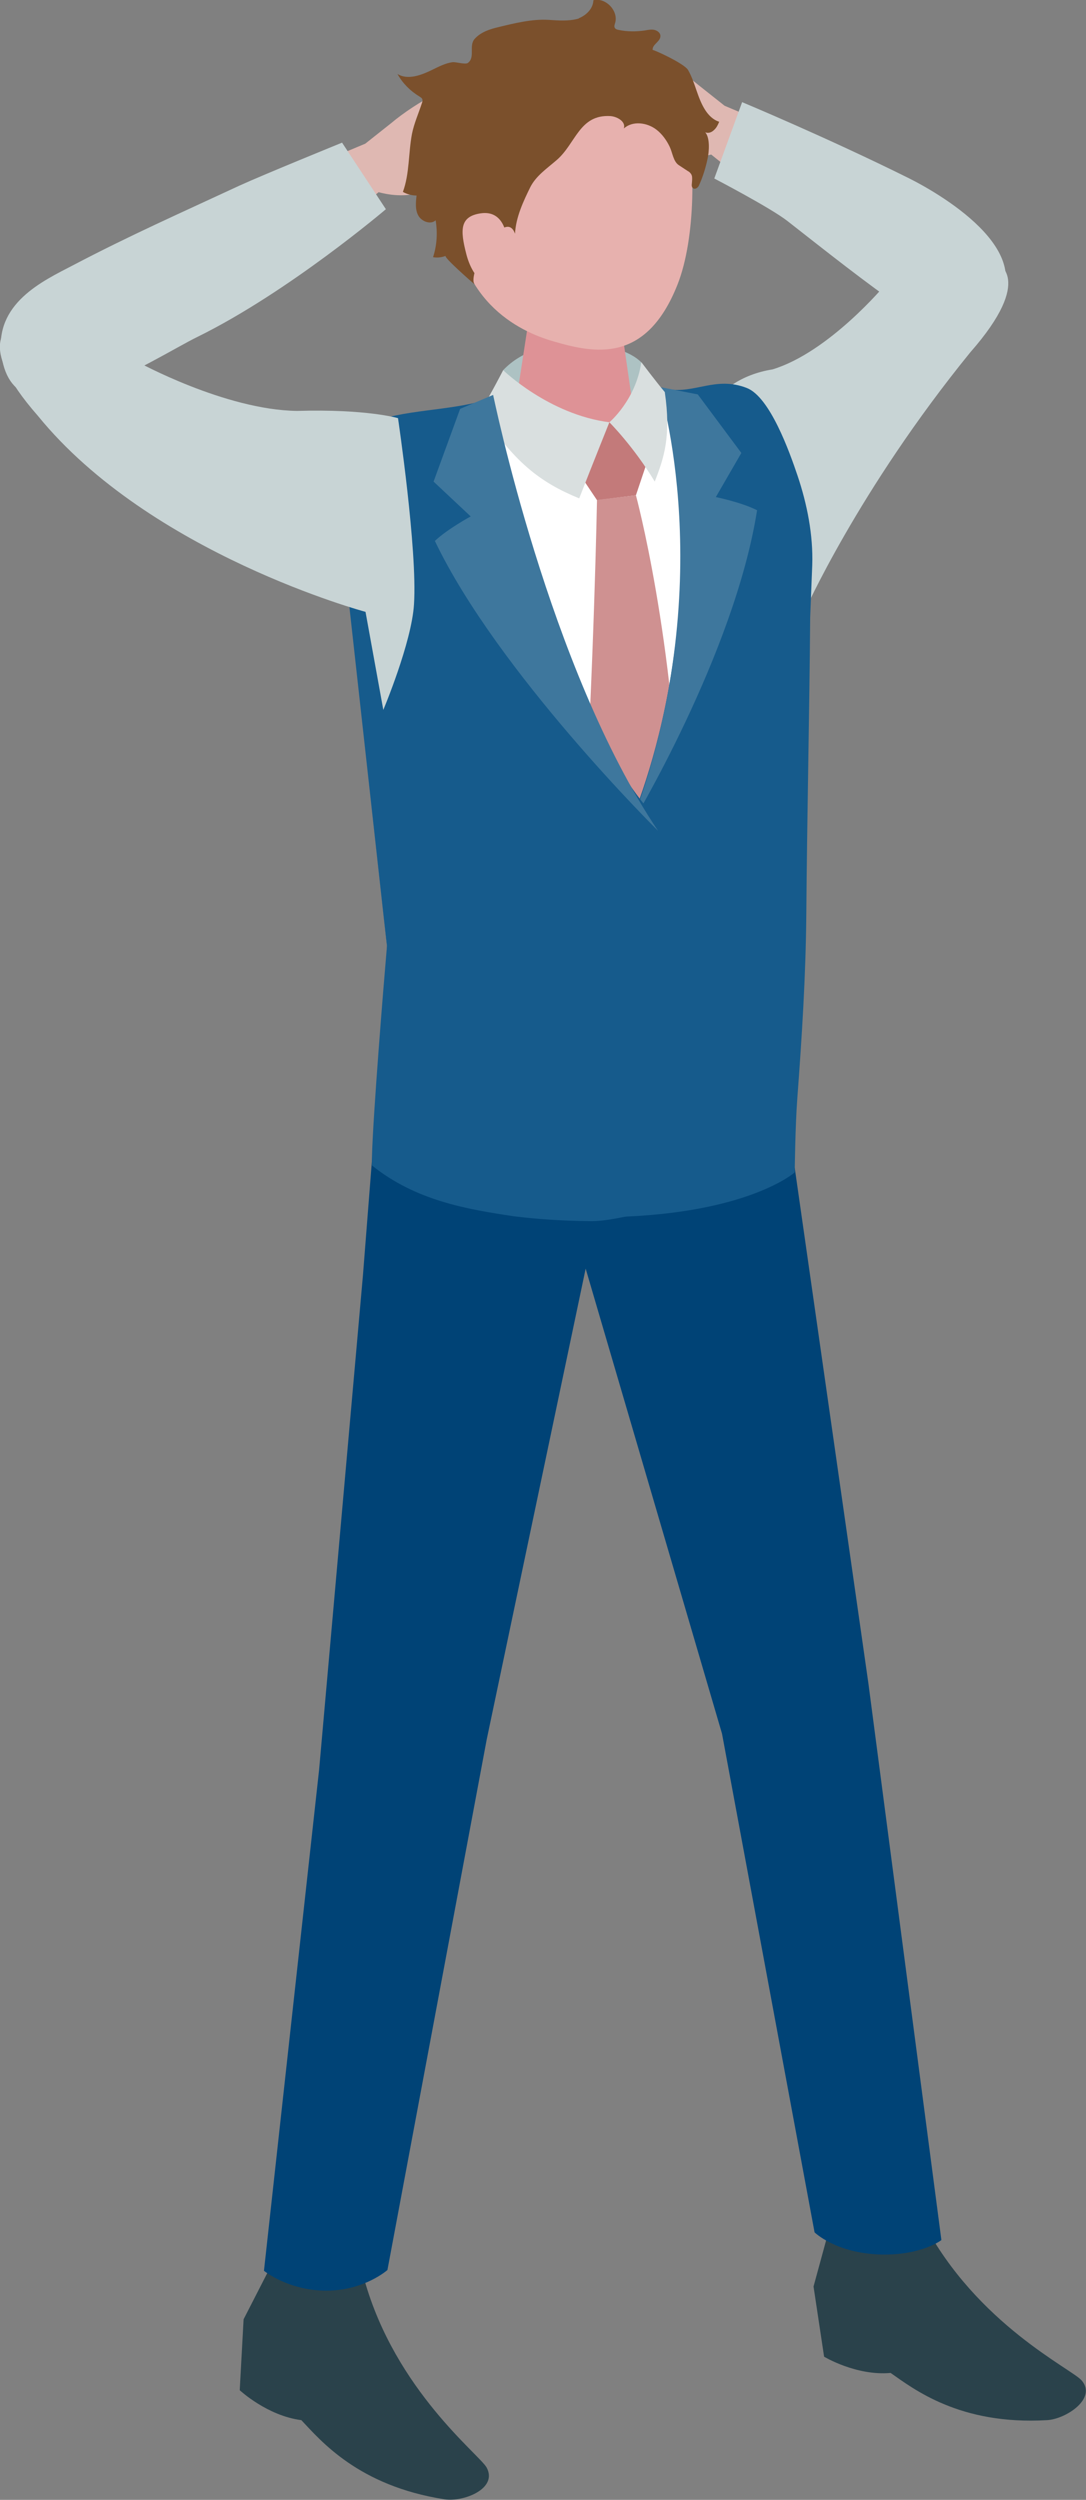 <?xml version="1.0" encoding="utf-8"?>
<!-- Generator: Adobe Illustrator 24.3.0, SVG Export Plug-In . SVG Version: 6.00 Build 0)  -->
<svg version="1.1" id="レイヤー_1" xmlns="http://www.w3.org/2000/svg" xmlns:xlink="http://www.w3.org/1999/xlink" x="0px"
	 y="0px" viewBox="0 0 42.13 96.91" style="enable-background:new 0 0 42.13 96.91;" xml:space="preserve">
<rect x="0" y="0" width="42.13" height="96.91" fill="#808080" stroke="none"/>
<style type="text/css">
	.st0{fill:#DFB8B2;}
	.st1{fill:#C8D4D5;}
	.st2{fill:#FFFFFF;}
	.st3{fill:#2A424B;}
	.st4{fill:#ADC2C3;}
	.st5{fill:#DE9296;}
	.st6{fill:#E7B1AE;}
	.st7{fill:#C37A7A;}
	.st8{fill:#CF9191;}
	.st9{fill:#7B502C;}
	.st10{fill:#004376;}
	.st11{fill:#D9DFDF;}
	.st12{fill:#165B8C;}
	.st13{fill:#3E779D;}
</style>
<g>
	<g>
		<path class="st0" d="M11.92,6.51l2.25-0.94l1.01-0.8c0.45-0.38,1.19-0.88,1.73-1.12c0.59-0.26,1.03-0.46,1.18-0.52
			c0.22-0.09,0.48-0.14,0.54,0.02c0.04,0.12-0.19,0.31-0.19,0.31S19.12,3.05,19.23,3c0.1-0.05,0.31-0.11,0.39,0.03
			c0.07,0.14-0.1,0.36-0.1,0.36c0.28-0.17,0.44-0.13,0.52-0.01c0.09,0.14-0.18,0.48-0.18,0.48s0.31,0.1-0.13,0.57
			c-0.39,0.42-1.91,1.25-1.91,1.25c-0.24,0.25-0.48,0.49-0.54,0.75c-0.03,0.16,0.05,0.34,0.2,0.42c0.09,0.05,0.45,0.08,0.54,0.11
			c0.26,0.08,1.1,0.47,0.9,0.87c-0.01,0.02-0.03,0.04-0.05,0.05c-0.02,0.01-0.05,0.01-0.08,0.01c-0.18-0.02-0.37-0.08-0.54-0.13
			c-0.37-0.1-0.74-0.19-1.12-0.29c-0.01,0-0.02,0-0.03-0.01c-0.29-0.09-0.6-0.07-0.89,0.02c-0.7,0.22-1.52-0.03-1.52-0.03
			l-1.84,1.48L11.92,6.51z"/>
		<path class="st0" d="M30.36,5.05L28.11,4.1L27.1,3.3c-0.45-0.38-1.19-0.88-1.73-1.12c-0.59-0.26-1.03-0.46-1.18-0.52
			c-0.22-0.09-0.48-0.14-0.54,0.02c-0.04,0.12,0.19,0.31,0.19,0.31s-0.68-0.41-0.79-0.45c-0.1-0.05-0.31-0.11-0.39,0.03
			c-0.07,0.14,0.1,0.36,0.1,0.36c-0.28-0.17-0.44-0.13-0.52-0.01c-0.09,0.14,0.18,0.48,0.18,0.48s-0.31,0.1,0.13,0.57
			c0.39,0.42,1.91,1.25,1.91,1.25c0.24,0.25,0.49,0.49,0.54,0.75c0.03,0.16-0.05,0.34-0.2,0.42c-0.09,0.05-0.45,0.08-0.54,0.11
			c-0.26,0.08-1.1,0.47-0.9,0.87c0.01,0.02,0.03,0.04,0.05,0.05c0.02,0.01,0.05,0.01,0.08,0.01c0.18-0.02,0.37-0.08,0.54-0.13
			c0.37-0.1,0.74-0.19,1.12-0.29c0.01,0,0.02,0,0.03-0.01c0.29-0.09,0.6-0.07,0.89,0.02c0.7,0.22,1.52-0.03,1.52-0.03l1.84,1.48
			L30.36,5.05z"/>
		<path class="st1" d="M26.94,16.89c0,0,0.53-2.17,3.03-2.57c2.2-0.67,4.37-3.28,4.37-3.28l4.32-0.85c0,0,1.53,0.57-1.02,3.47
			c-4.36,5.36-6.45,10.09-6.45,10.09l-0.69,3.8c0,0-1.53-2.75-1.63-4.23C28.74,21.22,26.94,16.89,26.94,16.89z"/>
		<path class="st1" d="M28.79,3.96l-1.08,2.96c0,0,2.19,1.14,2.84,1.65c1.6,1.25,2.94,2.32,4.6,3.48c0.86,0.6,1.81,1.46,3.13,0.21
			c2.4-2.27-1.68-4.68-3.02-5.35C32.1,5.34,28.79,3.96,28.79,3.96z"/>
		<path class="st2" d="M14.44,44.85l0.58-8.16l-1.78-16.16c-0.23-1.39,0.32-2.81,1.84-3.5c3.49-1.58,7.58-3.55,14.18-0.95
			c0.9,0.35,1.24,1.44,1.55,2.36c0.37,1.1,0.56,2.28,0.51,3.45c0,0-0.07,2-0.07,2c-0.03,3.82-0.07,7.64-0.1,11.46
			c-0.02,2.42-0.14,4.81-0.31,7.22c-0.08,1.06-0.02,2.7-0.02,2.7s-1.99,1.77-7.87,1.74C16.54,46.98,14.44,44.85,14.44,44.85z"/>
		<path class="st3" d="M10.44,87.98l-0.99,1.93L9.3,92.66c0,0,1.06,0.99,2.39,1.16c0.74,0.78,2.2,2.55,5.56,3.07
			c0.73,0.11,2.07-0.41,1.63-1.23c-0.27-0.5-3.53-2.98-4.74-7.27C12.27,87.96,10.44,87.98,10.44,87.98z"/>
		<path class="st3" d="M32.13,86.55l-0.57,2.09l0.41,2.72c0,0,1.24,0.75,2.58,0.63c0.88,0.61,2.67,2.03,6.07,1.83
			c0.73-0.04,1.95-0.84,1.34-1.54c-0.37-0.44-4.06-2.17-6.13-6.11C33.93,86.15,32.13,86.55,32.13,86.55z"/>
		<path class="st4" d="M24.88,14.05c-0.8-0.85-3.9-1.25-5.36,0.3c-0.11,0.76-0.26,1.25-0.26,1.25l2.68,0.96l2.88-0.41
			C24.81,16.15,24.95,14.63,24.88,14.05z"/>
		<path class="st5" d="M22.24,11.45c-1.15,0-1.77,0.65-1.77,1.21l-0.58,3.77c0.05,0.65,1.16,1.18,2.48,1.18
			c1.31,0,2.34-0.53,2.28-1.18l-0.57-3.94C24.04,11.92,23.4,11.45,22.24,11.45z"/>
		<path class="st6" d="M21.77,2.27c-3.28,0.02-4.19,2.49-4.19,5.48c0,3.9,2.56,5.1,3.88,5.48c1.6,0.47,3.6,0.88,4.82-2.19
			c0.73-1.83,0.7-5,0.3-6.23C26.22,3.74,25.05,2.24,21.77,2.27z"/>
		<polygon class="st7" points="25.16,17.74 23.64,16.37 22.47,18.36 23.16,19.39 24.67,19.2 		"/>
		<path class="st8" d="M24.67,19.2l-1.51,0.18c0,0-0.12,6.41-0.53,13.09c-0.04,0.61,2.12,2.05,2.12,2.05s1.65-1.57,1.63-2.17
			C26.18,24.77,24.67,19.2,24.67,19.2z"/>
		<path class="st9" d="M22.45,0.71c0.3-0.12,0.56-0.38,0.57-0.7c0.48-0.12,0.99,0.42,0.84,0.89c-0.02,0.06-0.04,0.13-0.01,0.18
			c0.03,0.05,0.09,0.07,0.15,0.08c0.33,0.07,0.68,0.07,1.02,0.02c0.12-0.02,0.25-0.05,0.37-0.02c0.12,0.03,0.24,0.12,0.23,0.25
			c-0.01,0.21-0.33,0.32-0.3,0.53c-0.01-0.04,1.21,0.51,1.37,0.77c0.28,0.48,0.36,1.08,0.67,1.56c0.13,0.2,0.31,0.38,0.54,0.45
			c-0.05,0.12-0.1,0.23-0.2,0.32c-0.09,0.09-0.22,0.14-0.34,0.09c0.19,0.22,0.15,0.75,0.09,1.02c-0.07,0.34-0.19,0.73-0.34,1.05
			c-0.04,0.08-0.14,0.15-0.22,0.1c-0.06-0.04-0.06-0.12-0.05-0.19c0.01-0.14,0.04-0.29-0.05-0.39c-0.03-0.04-0.07-0.07-0.11-0.09
			c-0.12-0.08-0.23-0.15-0.35-0.23c-0.21-0.14-0.24-0.48-0.35-0.71c-0.12-0.25-0.29-0.49-0.51-0.66c-0.36-0.28-0.92-0.36-1.27-0.05
			c0.09-0.26-0.25-0.46-0.52-0.48c-1.21-0.07-1.34,1.07-2.09,1.71c-0.37,0.32-0.8,0.61-1.02,1.05c-0.26,0.53-0.56,1.16-0.59,1.8
			c-0.41-1.13-1.94,1.66-1.55,1.98c-0.11-0.09-1.24-1.08-1.14-1.12C17.13,9.98,16.96,10,16.8,9.97c0.15-0.46,0.18-0.95,0.1-1.43
			c-0.19,0.18-0.54,0.05-0.67-0.18c-0.13-0.23-0.1-0.52-0.07-0.78c-0.18,0-0.37-0.05-0.53-0.14c0.26-0.71,0.21-1.49,0.35-2.24
			c0.08-0.41,0.26-0.81,0.39-1.21c0.02-0.05,0.03-0.1,0.01-0.15c-0.02-0.05-0.07-0.07-0.11-0.1c-0.35-0.21-0.65-0.51-0.85-0.87
			c0.4,0.24,0.91,0.05,1.34-0.16c0.25-0.12,0.53-0.27,0.81-0.3c0.12-0.01,0.49,0.1,0.58,0.03c0.3-0.22,0.02-0.67,0.27-0.94
			c0.24-0.26,0.58-0.37,0.92-0.45c0.62-0.15,1.31-0.32,1.94-0.28c0.84,0.06,1.46,0.07,1.99-0.67c0.22,0.1,0.41,0.28,0.47,0.52
			c0.05,0.23-0.08,0.52-0.31,0.57"/>
		<path class="st6" d="M19.66,9.24c0,0-0.06-1.11-1.01-0.97c-0.82,0.12-0.8,0.65-0.56,1.58c0.24,0.93,0.8,1.37,1.38,1.34
			C20.03,11.17,19.66,9.24,19.66,9.24z"/>
		<path class="st10" d="M12.38,68.6l1.7-19.16l0.36-4.59c0,0,2.13,1.95,8.52,2.16c5.25,0.17,7.87-1.74,7.87-1.74l2.86,20l2.83,21.57
			c0,0-0.76,0.59-2.32,0.56c-1.77-0.04-2.6-0.86-2.6-0.86l-3.59-19.33l-5.29-18.03l-3.84,18.26L15.03,88c0,0-0.9,0.8-2.37,0.8
			c-1.48,0-2.42-0.77-2.42-0.77L12.38,68.6z"/>
		<path class="st11" d="M23.64,16.37c0,0-0.62,1.54-1.17,2.95c-1.52-0.62-2.56-1.42-3.82-3.4c0.36-0.58,0.87-1.57,0.87-1.57
			S21.29,16.07,23.64,16.37z"/>
		<path class="st12" d="M23.76,46.93l0.57-14.75c0,0,3.42-7.21,1.53-16.66c-0.02-0.1-0.04-0.21-0.07-0.31
			c-0.01-0.05-0.01-0.1-0.01-0.15c0.04,0.01,0.07,0.01,0.11,0.02c1.05,0.2,1.87-0.51,3.08-0.04c0.9,0.35,1.66,2.48,1.97,3.4
			c0.37,1.1,0.61,2.3,0.57,3.47c0,0-0.08,2.02-0.08,2.02c-0.03,3.82-0.12,7.66-0.15,11.48c-0.02,2.42-0.17,4.77-0.35,7.18
			c-0.08,1.06-0.1,2.86-0.1,2.86s-1.8,1.6-7.04,1.73L23.76,46.93z"/>
		<path class="st13" d="M24.47,32c0,0,4.02-6.63,4.9-12.22c-0.61-0.31-1.6-0.51-1.6-0.51l0.99-1.71l-1.69-2.27l-1.49-0.29
			C25.56,15.02,28.02,22.66,24.47,32z"/>
		<path class="st12" d="M14.38,16.4c1.16-0.52,3.08-0.47,4.44-0.89l0.01-0.04l0.01,0.03c0,0,2.23,10.86,6.22,15.77
			c-0.07,4.63-0.77,15.89-0.77,15.89c-0.36,0.07-0.89,0.18-1.34,0.18c-1.14-0.01-2.14-0.08-3.02-0.19c-1.8-0.27-3.8-0.6-5.5-1.97
			c0-0.08,0-0.2,0-0.34c0,0,0,0,0,0c0,0,0,0,0,0c0.04-1.6,0.45-6.64,0.57-8.02l0.01-0.15l-0.13-1.16l-0.62-5.61l-1.04-9.39
			C13,19.13,12.86,17.09,14.38,16.4z"/>
		<path class="st13" d="M25.53,32.21c0,0-6.22-6.14-8.66-11.24c0.5-0.47,1.39-0.95,1.39-0.95l-1.44-1.35l1.03-2.82l1.28-0.54
			C19.14,15.32,21.28,25.9,25.53,32.21z"/>
		<path class="st11" d="M23.64,16.37c0,0,1.02-0.85,1.24-2.33c0,0,0.58,0.77,0.91,1.16c0.25,1.71-0.03,2.55-0.39,3.47
			C24.59,17.32,23.64,16.37,23.64,16.37"/>
		<path class="st1" d="M15.44,16.21c0,0-1.21-0.36-3.92-0.28c-2.8-0.04-6.18-1.9-6.18-1.9l-4.89-1.38c0,0-1.53,0.57,1.02,3.47
			c4.36,5.36,12.71,7.6,12.71,7.6l0.69,3.8c0,0,1.1-2.61,1.19-4.09C16.2,21.33,15.44,16.21,15.44,16.21z"/>
		<path class="st1" d="M14.97,8.11l-1.7-2.58c0,0-3.05,1.24-3.99,1.67c-2.28,1.06-4.23,1.92-6.46,3.09
			c-1.15,0.6-3.06,1.47-2.76,3.51c0.55,3.71,5.95,0.06,7.62-0.75C11.21,11.31,14.97,8.11,14.97,8.11z"/>
	</g>
</g>
</svg>
